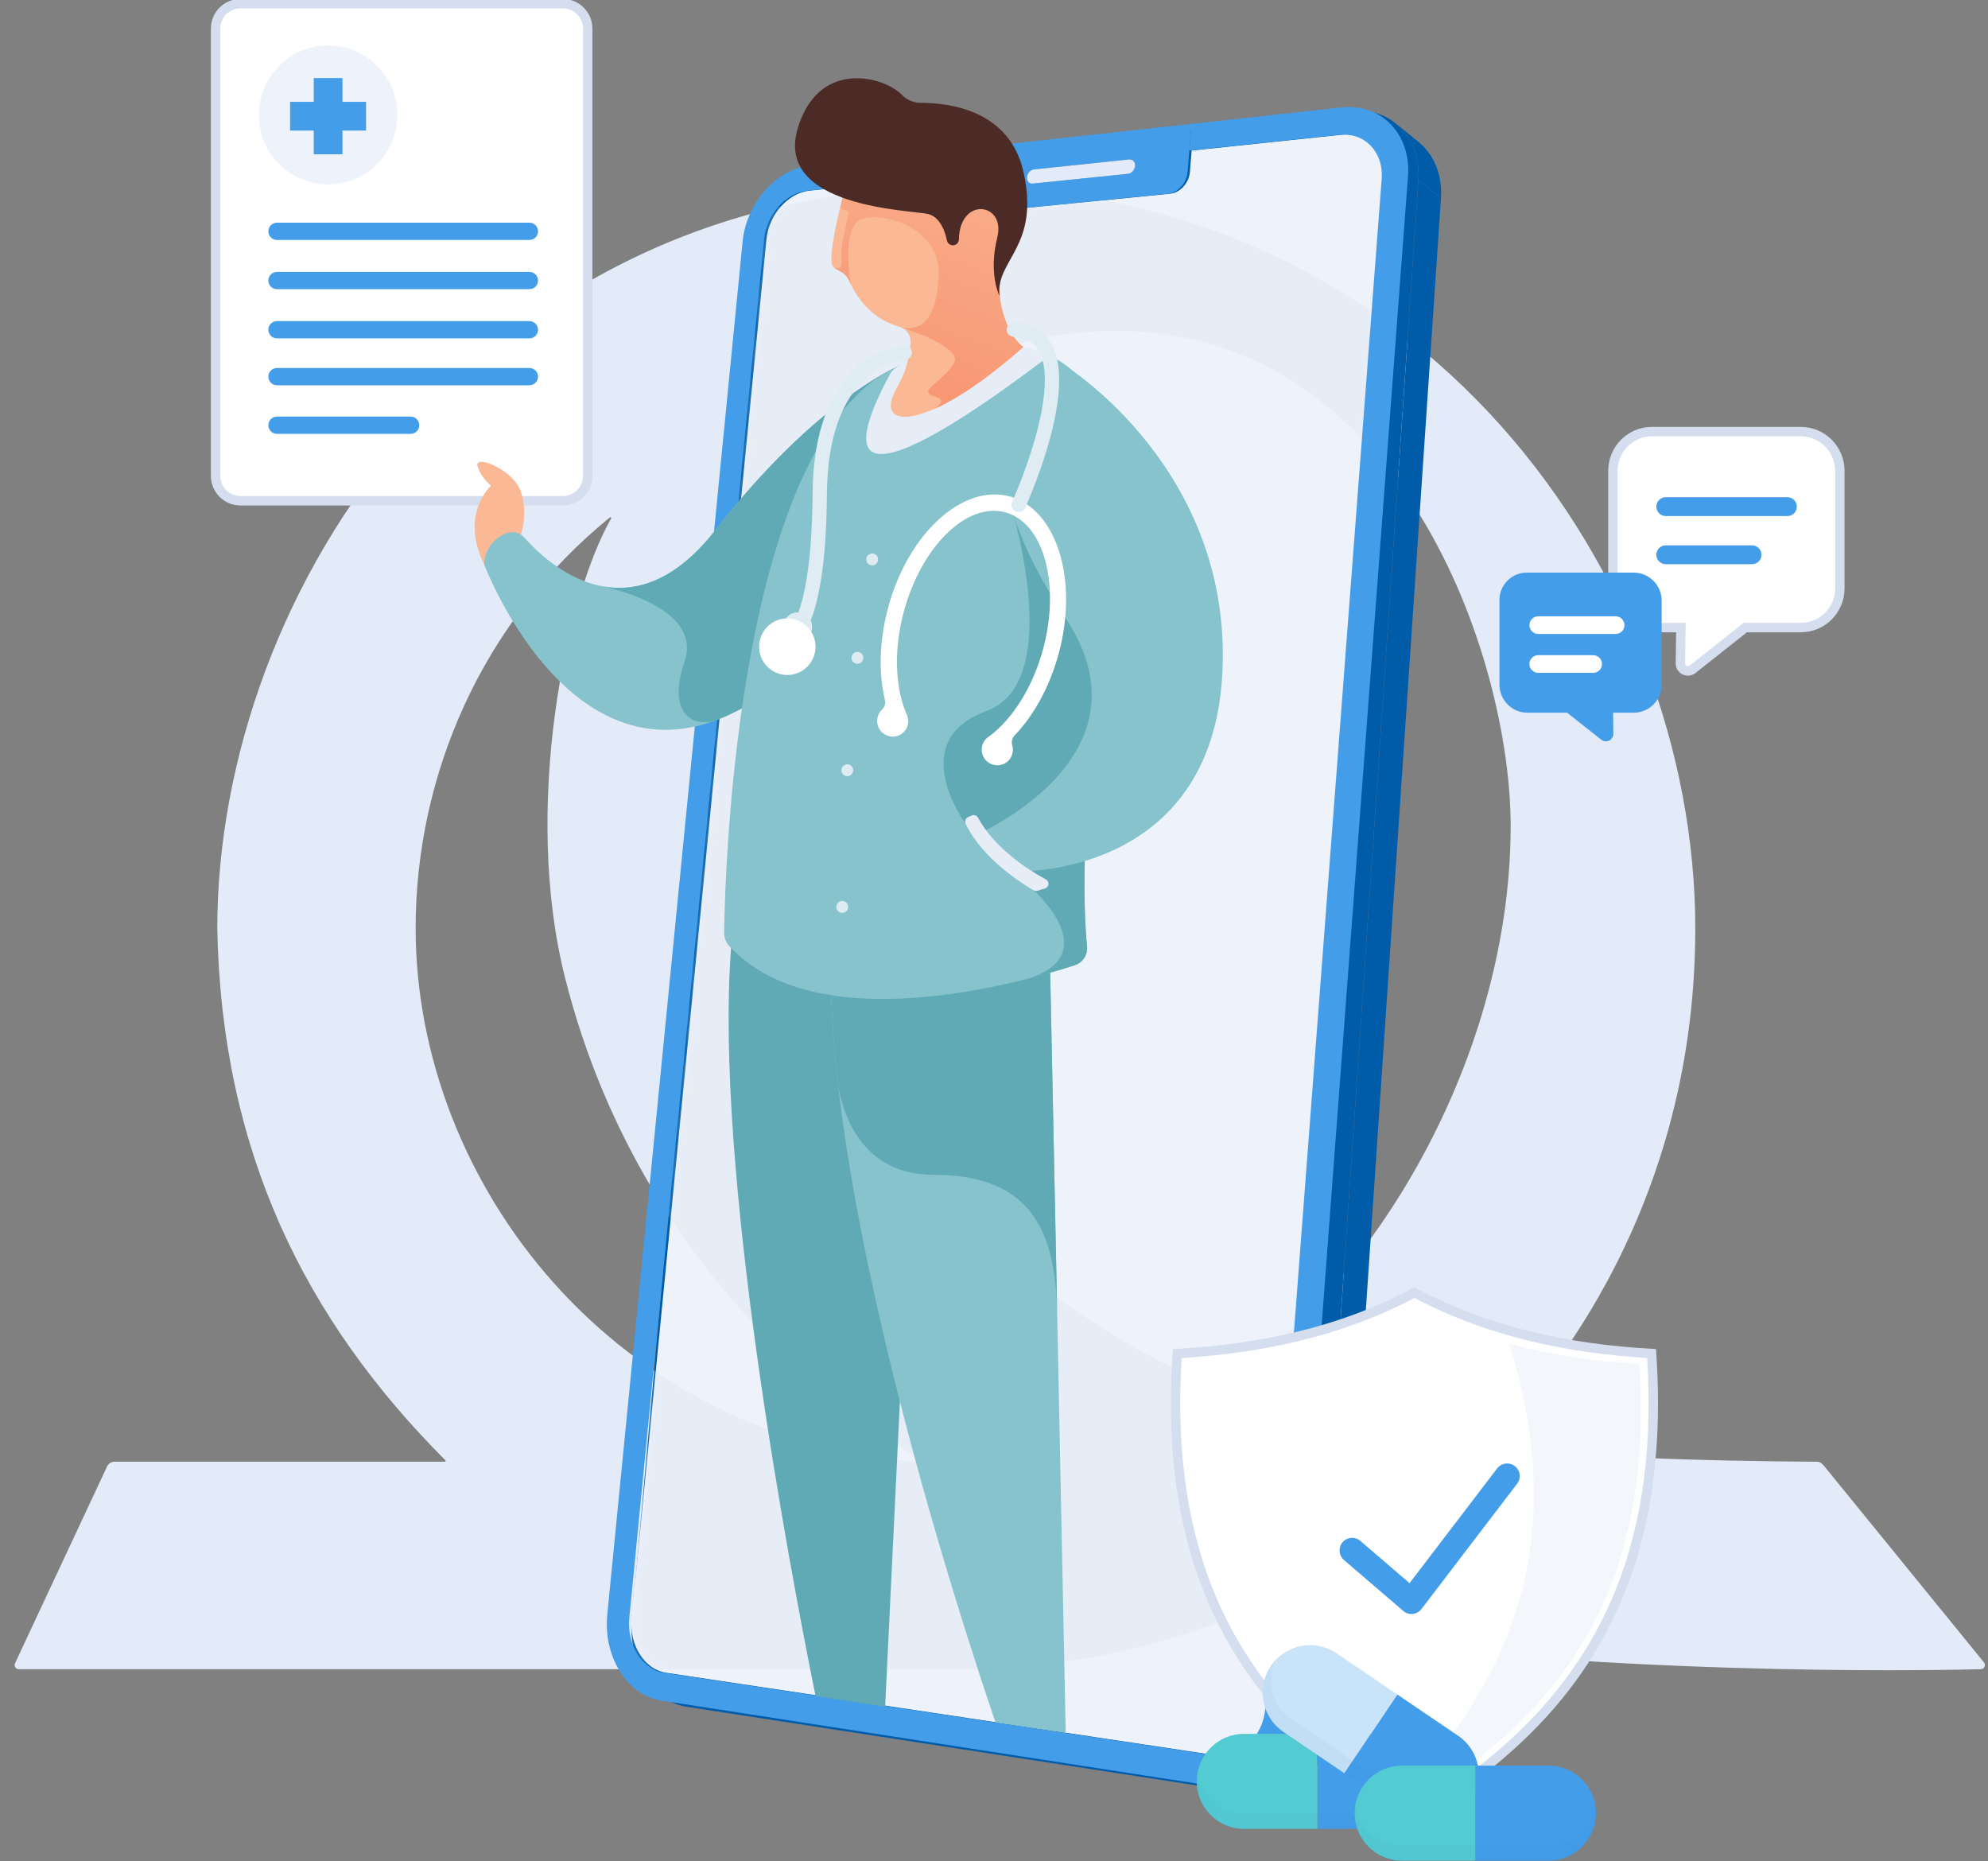<svg width="422" height="395" viewBox="0 0 422 395" fill="none" xmlns="http://www.w3.org/2000/svg">
<rect x="0" y="0" width="422" height="395" fill="#808080" stroke="none"/>
<g clip-path="url(#clip0_751_5981)">
<path d="M236.832 70.233C199.581 70.233 159.276 96.208 159.276 162.105C159.276 243.063 239.779 288.718 258.193 293.946L258.319 293.927C288.785 276.343 320.674 226.794 320.674 175.27C320.679 139.888 297.533 70.233 236.832 70.233ZM129.56 109.785C129.523 109.785 129.485 109.799 129.453 109.827C102.073 132.044 88.229 164.824 88.229 196.963C88.229 251.262 130.656 305.917 195.874 310.34C195.879 310.34 195.884 310.34 195.888 310.34C196.066 310.34 196.135 310.097 195.977 310.008C189.263 306.32 137.114 275.763 119.922 207.428C110.89 171.526 119.987 127.2 129.723 110.047C129.793 109.921 129.681 109.785 129.56 109.785ZM400.991 354.502C382.904 354.502 354.046 354.011 322.39 351.582C303.315 350.552 284.971 346.766 267.742 340.616L267.612 340.621C247.907 349.574 225.982 354.268 202.948 354.268C199.81 354.268 3.986 354.282 3.986 354.282C3.338 354.282 2.914 353.608 3.189 353.023L22.726 311.258C23.015 310.635 23.64 310.242 24.32 310.242H94.426C94.584 310.242 94.659 310.055 94.547 309.942C64.617 279.947 47.056 244.326 46.124 197.103C46.124 125.281 101.681 39.648 202.994 39.648C302.387 39.648 359.865 122.717 359.865 197.103C359.865 260.127 324.54 297.362 316.305 305.96C316.198 306.072 316.231 306.194 316.38 306.236C330.205 310.148 385.702 310.242 385.702 310.242C386.434 310.251 386.825 310.677 387.296 311.258L421.144 352.836C421.615 353.412 421.204 354.282 420.458 354.282C420.458 354.278 413.161 354.502 400.991 354.502Z" fill="#E3EBF8"/>
<path d="M301.137 30.142C300.997 30.025 300.803 29.869 300.656 29.752C300.586 29.698 300.485 29.62 300.416 29.558C300.268 29.441 300.082 29.285 299.935 29.169C299.532 28.842 299.136 28.515 298.733 28.188C297.919 27.527 297.112 26.873 296.298 26.211C297.104 26.865 297.833 27.636 298.461 28.484C299.09 29.34 299.617 30.289 300.036 31.317C300.454 32.344 300.757 33.449 300.935 34.617C301.114 35.784 301.168 37.014 301.083 38.298L305.875 42.08C305.96 40.819 305.906 39.605 305.728 38.445C305.549 37.294 305.247 36.204 304.828 35.185C304.417 34.173 303.89 33.231 303.269 32.391C302.657 31.55 301.936 30.795 301.137 30.142Z" fill="#005CA9"/>
<path d="M305.883 42.08L301.09 38.298L278.803 364.437L284.146 363.651L305.883 42.08Z" fill="#005CA9"/>
<path d="M266.225 380.064L271.715 379.06C273.375 378.756 274.941 378.149 276.376 377.278C277.81 376.406 279.105 375.278 280.214 373.931C281.323 372.585 282.238 371.021 282.905 369.293C283.58 367.565 284.007 365.666 284.146 363.651L278.803 364.437C278.663 366.483 278.229 368.406 277.547 370.165C276.864 371.923 275.941 373.503 274.817 374.873C273.7 376.235 272.39 377.387 270.94 378.266C269.489 379.138 267.9 379.76 266.225 380.064Z" fill="#005CA9"/>
<path d="M286.775 23.565L174.035 36.08C172.267 36.274 170.545 36.881 168.955 37.799C167.366 38.718 165.908 39.955 164.644 41.418C163.38 42.881 162.317 44.578 161.518 46.415C160.727 48.251 160.2 50.236 160.014 52.283L134.128 344.093C133.934 346.319 134.105 348.49 134.586 350.522C135.067 352.553 135.858 354.436 136.897 356.078C137.936 357.72 139.231 359.129 140.72 360.187C142.209 361.254 143.892 361.977 145.698 362.25L261.61 380.118C263.789 380.453 265.914 380.274 267.876 379.651C269.846 379.029 271.661 377.963 273.219 376.546C274.786 375.122 276.096 373.348 277.058 371.301C278.02 369.254 278.632 366.935 278.803 364.437L301.09 38.297C301.245 36.017 300.958 33.9 300.299 32.009C299.648 30.126 298.632 28.476 297.321 27.145C296.019 25.814 294.437 24.803 292.653 24.18C290.877 23.558 288.892 23.324 286.775 23.565Z" fill="#005CA9"/>
<path d="M284.727 28.608L252.956 31.955L252.576 36.546C252.529 37.13 252.374 37.69 252.134 38.212C251.893 38.733 251.575 39.216 251.195 39.628C250.815 40.041 250.373 40.391 249.892 40.648C249.412 40.904 248.892 41.076 248.357 41.122L202.595 45.636C202.099 45.683 201.634 45.621 201.223 45.457C200.812 45.294 200.455 45.037 200.16 44.702C199.874 44.368 199.649 43.963 199.509 43.496C199.369 43.029 199.323 42.508 199.369 41.947L199.773 37.535L171.801 40.477C170.669 40.593 169.56 40.975 168.536 41.558C167.513 42.142 166.566 42.928 165.744 43.854C164.922 44.788 164.224 45.862 163.705 47.037C163.185 48.212 162.836 49.473 162.704 50.781L134.081 343.377C133.942 344.809 134.043 346.21 134.345 347.517C134.647 348.825 135.151 350.039 135.811 351.097C136.478 352.156 137.307 353.058 138.261 353.736C139.215 354.42 140.293 354.88 141.456 355.051L257.988 372.53C259.392 372.74 260.757 372.616 262.021 372.211C263.285 371.806 264.456 371.122 265.464 370.203C266.472 369.293 267.318 368.149 267.946 366.833C268.574 365.518 268.977 364.04 269.093 362.444L293.785 37.994C293.893 36.554 293.723 35.208 293.312 34.017C292.909 32.819 292.265 31.776 291.443 30.927C290.621 30.079 289.62 29.433 288.481 29.029C287.348 28.624 286.077 28.468 284.727 28.608Z" fill="#EEF2FA"/>
<g opacity="0.4">
<mask id="mask0_751_5981" style="mask-type:alpha" maskUnits="userSpaceOnUse" x="134" y="28" width="160" height="345">
<path d="M284.727 28.608L252.956 31.955L252.576 36.546C252.529 37.13 252.374 37.69 252.133 38.212C251.893 38.733 251.575 39.216 251.195 39.628C250.815 40.041 250.373 40.391 249.892 40.648C249.412 40.904 248.892 41.076 248.357 41.122L202.595 45.636C202.099 45.683 201.634 45.621 201.223 45.457C200.812 45.294 200.455 45.037 200.16 44.702C199.873 44.368 199.649 43.963 199.509 43.496C199.369 43.029 199.323 42.508 199.369 41.947L199.773 37.535L171.801 40.477C170.669 40.593 169.56 40.975 168.536 41.558C167.512 42.142 166.566 42.928 165.744 43.854C164.922 44.788 164.224 45.862 163.705 47.037C163.185 48.212 162.836 49.473 162.704 50.781L134.081 343.377C133.942 344.809 134.043 346.21 134.345 347.517C134.647 348.825 135.151 350.039 135.811 351.097C136.478 352.156 137.307 353.059 138.261 353.736C139.215 354.42 140.293 354.88 141.456 355.051L257.988 372.53C259.392 372.74 260.757 372.616 262.021 372.211C263.285 371.806 264.456 371.122 265.464 370.203C266.472 369.293 267.317 368.149 267.946 366.833C268.574 365.518 268.977 364.04 269.093 362.444L293.785 37.994C293.893 36.554 293.723 35.208 293.312 34.017C292.909 32.819 292.265 31.776 291.443 30.927C290.621 30.079 289.62 29.433 288.48 29.029C287.348 28.624 286.077 28.468 284.727 28.608Z" fill="#E7EDFA"/>
</mask>
<g mask="url(#mask0_751_5981)">
<path d="M236.832 70.233C199.581 70.233 159.276 96.208 159.276 162.105C159.276 243.063 239.779 288.718 258.193 293.946L258.319 293.927C288.785 276.343 320.674 226.794 320.674 175.27C320.679 139.888 297.533 70.233 236.832 70.233ZM129.56 109.785C129.523 109.785 129.485 109.799 129.453 109.827C102.073 132.044 88.229 164.824 88.229 196.963C88.229 251.262 130.656 305.917 195.874 310.34C195.879 310.34 195.884 310.34 195.888 310.34C196.066 310.34 196.136 310.097 195.977 310.008C189.263 306.32 137.114 275.763 119.922 207.428C110.89 171.526 119.987 127.2 129.723 110.047C129.793 109.921 129.681 109.785 129.56 109.785ZM400.991 354.502C382.904 354.502 354.046 354.011 322.39 351.582C303.315 350.552 284.971 346.766 267.742 340.616L267.612 340.621C247.907 349.574 225.982 354.268 202.948 354.268C199.81 354.268 3.986 354.282 3.986 354.282C3.338 354.282 2.914 353.608 3.189 353.023L22.726 311.258C23.015 310.635 23.64 310.242 24.32 310.242H94.426C94.584 310.242 94.659 310.055 94.547 309.942C64.617 279.947 47.056 244.326 46.124 197.103C46.124 125.281 101.681 39.648 202.994 39.648C302.387 39.648 359.865 122.717 359.865 197.103C359.865 260.127 324.54 297.362 316.305 305.96C316.198 306.072 316.231 306.194 316.38 306.236C330.205 310.148 385.702 310.242 385.702 310.242C386.434 310.251 386.826 310.677 387.296 311.258L421.144 352.836C421.615 353.412 421.204 354.282 420.458 354.282C420.458 354.278 413.161 354.502 400.991 354.502Z" fill="#DDE5F2"/>
</g>
</g>
<path d="M284.688 22.81L252.94 26.289L252.467 31.955L284.239 28.608C285.588 28.468 286.852 28.624 287.992 29.021C289.132 29.425 290.132 30.071 290.954 30.92C291.776 31.768 292.42 32.819 292.823 34.009C293.234 35.208 293.405 36.546 293.296 37.986L268.605 362.436C268.481 364.032 268.078 365.518 267.449 366.826C266.821 368.141 265.976 369.277 264.968 370.196C263.96 371.106 262.797 371.799 261.525 372.203C260.261 372.608 258.896 372.733 257.5 372.523L140.968 355.043C139.804 354.872 138.726 354.405 137.773 353.728C136.819 353.043 135.989 352.148 135.322 351.09C134.655 350.031 134.151 348.817 133.849 347.51C133.546 346.202 133.445 344.801 133.585 343.369L162.208 50.796C162.332 49.489 162.689 48.228 163.209 47.053C163.728 45.878 164.426 44.804 165.248 43.87C166.07 42.936 167.016 42.15 168.048 41.566C169.071 40.982 170.18 40.601 171.312 40.484L199.284 37.543L199.781 32.095L171.816 35.153C170.041 35.348 168.319 35.947 166.722 36.858C165.124 37.768 163.651 38.99 162.371 40.445C161.092 41.901 160.014 43.582 159.199 45.403C158.385 47.232 157.842 49.201 157.641 51.232L128.909 342.7C128.692 344.934 128.839 347.121 129.304 349.152C129.77 351.191 130.545 353.082 131.577 354.732C132.608 356.389 133.903 357.798 135.384 358.864C136.873 359.938 138.556 360.662 140.378 360.942L256.973 379.005C259.167 379.348 261.3 379.161 263.285 378.538C265.27 377.916 267.108 376.842 268.682 375.418C270.264 373.986 271.598 372.203 272.583 370.141C273.568 368.079 274.196 365.752 274.39 363.238L298.88 37.418C299.05 35.153 298.771 33.052 298.128 31.177C297.484 29.309 296.476 27.667 295.181 26.344C293.894 25.021 292.312 24.017 290.528 23.394C288.783 22.81 286.798 22.577 284.688 22.81Z" fill="#449DE8"/>
<path d="M199.788 32.103L199.292 37.55L198.889 41.963C198.835 42.523 198.889 43.045 199.028 43.512C199.168 43.979 199.385 44.383 199.68 44.718C199.967 45.053 200.331 45.309 200.742 45.473C201.153 45.636 201.611 45.699 202.107 45.652L247.869 41.13C248.404 41.076 248.923 40.912 249.404 40.656C249.885 40.399 250.327 40.048 250.707 39.636C251.087 39.224 251.413 38.741 251.645 38.22C251.886 37.698 252.041 37.13 252.087 36.554L252.467 31.962L252.94 26.297L199.788 32.103ZM239.4 36.897L219.214 38.967C219.028 38.982 218.85 38.959 218.695 38.904C218.54 38.842 218.4 38.749 218.292 38.624C218.183 38.5 218.098 38.352 218.043 38.173C217.989 38.002 217.974 37.807 217.989 37.597C218.005 37.387 218.067 37.184 218.144 36.998C218.23 36.811 218.346 36.64 218.478 36.492C218.61 36.344 218.765 36.219 218.935 36.126C219.106 36.033 219.284 35.971 219.47 35.955L239.648 33.838C239.842 33.815 240.021 33.838 240.184 33.9C240.346 33.963 240.486 34.056 240.602 34.181C240.719 34.305 240.804 34.461 240.858 34.632C240.912 34.811 240.936 35.005 240.92 35.216C240.905 35.426 240.843 35.636 240.757 35.823C240.672 36.009 240.556 36.188 240.416 36.336C240.277 36.484 240.114 36.616 239.943 36.71C239.78 36.819 239.594 36.881 239.4 36.897ZM211.01 41.325C210.638 41.364 210.289 41.317 209.978 41.193C209.668 41.076 209.397 40.881 209.18 40.632C208.962 40.383 208.792 40.08 208.691 39.729C208.59 39.379 208.551 38.99 208.582 38.578C208.621 38.165 208.73 37.76 208.9 37.387C209.071 37.013 209.296 36.663 209.567 36.367C209.839 36.072 210.149 35.815 210.482 35.628C210.816 35.441 211.18 35.317 211.553 35.278C211.925 35.239 212.274 35.286 212.584 35.402C212.894 35.519 213.166 35.714 213.391 35.963C213.615 36.212 213.778 36.515 213.887 36.865C213.995 37.216 214.034 37.605 213.995 38.017C213.957 38.438 213.848 38.842 213.677 39.224C213.507 39.597 213.282 39.947 213.01 40.251C212.739 40.547 212.429 40.803 212.088 40.99C211.754 41.169 211.39 41.286 211.01 41.325Z" fill="#449DE8"/>
<path d="M211.552 35.278C211.18 35.317 210.815 35.441 210.482 35.628C210.149 35.815 209.838 36.064 209.567 36.367C209.295 36.663 209.071 37.013 208.9 37.387C208.729 37.761 208.621 38.165 208.582 38.578C208.543 38.998 208.582 39.387 208.691 39.729C208.791 40.08 208.962 40.383 209.179 40.632C209.396 40.881 209.668 41.076 209.978 41.193C210.288 41.309 210.637 41.364 211.009 41.325C211.382 41.286 211.746 41.169 212.087 40.982C212.428 40.796 212.739 40.547 213.01 40.243C213.282 39.947 213.506 39.597 213.677 39.224C213.848 38.85 213.956 38.438 213.995 38.017C214.034 37.597 213.995 37.208 213.886 36.865C213.778 36.515 213.615 36.212 213.39 35.963C213.165 35.714 212.894 35.527 212.584 35.402C212.281 35.286 211.932 35.239 211.552 35.278Z" fill="#E3EBF8"/>
<path d="M239.656 33.838L219.478 35.955C219.292 35.978 219.106 36.033 218.943 36.126C218.772 36.22 218.617 36.344 218.485 36.492C218.354 36.64 218.237 36.811 218.152 36.998C218.067 37.185 218.012 37.387 217.997 37.597C217.981 37.807 217.997 38.002 218.051 38.173C218.105 38.344 218.191 38.5 218.299 38.624C218.408 38.749 218.548 38.842 218.703 38.904C218.858 38.967 219.036 38.99 219.222 38.967L239.408 36.897C239.602 36.873 239.788 36.819 239.966 36.718C240.137 36.624 240.3 36.492 240.439 36.344C240.579 36.196 240.695 36.017 240.781 35.831C240.866 35.644 240.92 35.434 240.944 35.223C240.959 35.013 240.936 34.819 240.881 34.64C240.827 34.461 240.734 34.313 240.626 34.188C240.509 34.064 240.37 33.971 240.207 33.908C240.036 33.846 239.85 33.823 239.656 33.838Z" fill="#E3EBF8"/>
<path d="M119.479 106.285H51.035C48.127 106.285 45.762 103.919 45.762 100.993V6.07C45.762 3.152 48.119 0.778 51.035 0.778H119.479C122.387 0.778 124.753 3.144 124.753 6.07V101.001C124.753 103.919 122.395 106.285 119.479 106.285Z" fill="white" stroke="#D5DEEE" stroke-width="2" stroke-miterlimit="10"/>
<path d="M69.647 39.146C77.763 39.146 84.342 32.543 84.342 24.398C84.342 16.253 77.763 9.65 69.647 9.65C61.531 9.65 54.951 16.253 54.951 24.398C54.951 32.543 61.531 39.146 69.647 39.146Z" fill="#EEF2FA"/>
<path d="M69.647 16.569V32.749" stroke="#449DE8" stroke-width="6.095" stroke-miterlimit="10"/>
<path d="M77.704 24.663H61.582" stroke="#449DE8" stroke-width="6.095" stroke-miterlimit="10"/>
<path d="M58.798 69.987H112.376" stroke="#449DE8" stroke-width="3.665" stroke-miterlimit="10" stroke-linecap="round"/>
<path d="M58.798 59.544H112.376" stroke="#449DE8" stroke-width="3.665" stroke-miterlimit="10" stroke-linecap="round"/>
<path d="M58.798 49.1H112.376" stroke="#449DE8" stroke-width="3.665" stroke-miterlimit="10" stroke-linecap="round"/>
<path d="M58.798 79.941H112.376" stroke="#449DE8" stroke-width="3.665" stroke-miterlimit="10" stroke-linecap="round"/>
<path d="M58.798 90.253H87.165" stroke="#449DE8" stroke-width="3.665" stroke-miterlimit="10" stroke-linecap="round"/>
<path d="M110.631 113.297C111.5 110.441 111.5 107.39 110.631 104.534C109.181 99.779 100.914 96.464 101.348 98.767C101.783 101.063 104.225 103.094 104.225 103.094C104.225 103.094 97.479 109.056 102.791 119.811L110.631 113.297Z" fill="#FAB895"/>
<path d="M190.902 77.607C190.902 77.607 173.438 84.813 151.887 112.464C133.523 136.022 116.052 119.492 111.275 114.067C110.336 113.001 108.824 112.643 107.506 113.188C104.714 114.208 102.837 116.846 102.783 119.819C102.783 119.819 123.326 174.296 162.092 147.485L190.902 77.607Z" fill="#87C3CC"/>
<path d="M127.854 124.434C134.865 125.749 143.287 123.531 151.895 112.464C169.661 89.638 184.62 80.758 189.358 78.346L188.823 82.65L162.092 147.485C159.37 149.384 156.462 150.995 153.415 152.295L153.035 152.45C152.585 152.637 152.143 152.808 151.693 152.972C147.125 154.349 141.55 151.532 145.311 140.388C148.979 129.578 131.507 125.212 127.854 124.434Z" fill="#60AAB5"/>
<path d="M173.119 359.969L187.892 362.258L191.025 297.438V297.43L193.142 253.552L195.019 249.147L209.334 215.613C209.334 215.613 207.97 213.55 205.682 210.383C203.557 207.449 200.633 203.558 197.252 199.48C197.245 199.472 197.237 199.472 197.237 199.464C182.549 181.751 159.261 160.474 155.477 197.884C155.368 198.966 155.268 200.071 155.19 201.2C151.592 247.941 167.505 332.21 173.119 359.969Z" fill="#60AAB5"/>
<path d="M176.314 206.593C176.314 207.605 176.337 208.632 176.368 209.667C176.376 210.181 176.392 210.694 176.415 211.216C176.5 213.831 176.648 216.5 176.857 219.224C178.633 243.599 184.511 271.934 191.025 297.437C198.989 328.668 207.838 355.354 211.335 365.596L226.224 367.791L224.386 277.639C224.386 277.561 224.386 277.483 224.379 277.398L222.929 206.461V206.453L222.913 205.488L222.828 201.386V201.379L197.237 199.464L176.477 197.916C176.337 200.709 176.283 203.604 176.314 206.593Z" fill="#87C3CC"/>
<path d="M176.485 197.931L222.828 201.394L224.426 278.985C224.077 261.95 219.439 249.342 198.145 249.342C183.984 249.342 179.44 238.306 177.982 230.913C176.602 219.037 175.981 207.823 176.485 197.931Z" fill="#60AAB5"/>
<path d="M220.44 74.696C220.44 74.696 234.367 77.505 235.05 96.783C235.74 116.153 228.163 174.833 230.754 200.849C230.94 202.632 229.862 204.305 228.156 204.857C216.485 208.663 173.329 220.882 154.803 200.803C154.089 200.04 153.701 199.021 153.709 197.978C153.895 184.857 156.423 92.58 190.901 77.607L220.44 74.696Z" fill="#87C3CC"/>
<path d="M219.423 188.966L204.968 174.809C204.968 174.809 191.963 157.283 209.342 150.948C226.721 144.614 214.135 105.74 214.135 105.74L234.437 115.352C232.801 141.259 228.745 180.779 230.745 200.857C230.932 202.64 229.854 204.313 228.148 204.865C225.868 205.612 222.378 206.679 218.113 207.76C234.755 202.569 219.423 188.966 219.423 188.966Z" fill="#60AAB5"/>
<path d="M222.835 75.505C220.974 76.556 167.69 119.095 188.815 79.614C189.264 78.735 190.001 78.027 190.901 77.614C195.538 75.544 210.668 69.684 222.835 75.505Z" fill="#E6EDF6"/>
<path d="M178.687 42.71C180.463 33.783 186.364 27.254 195.561 27.254C206.689 27.254 215.708 36.811 215.708 48.601C215.708 51.683 214.173 54.212 213.064 56.835C211.466 60.602 212.265 65.31 213.863 69.069C215.305 72.423 217.236 73.637 217.236 73.637C197.368 91.264 185.689 91.483 189.978 83.101C191.505 80.112 192.63 78.712 193.289 72.906C193.46 71.271 192.421 69.762 190.846 69.334C185.922 67.941 182.324 64.337 180.23 59.512C179.865 58.687 179.222 58.01 178.415 57.605C177.865 57.341 177.353 57.014 176.888 56.609C175.36 55.162 178.687 42.71 178.687 42.71Z" fill="#FAB895"/>
<path d="M178.64 54.92C178.183 51.815 180.687 44.648 180.036 44.764C179.416 44.663 178.834 44.406 178.345 44.017C178.547 43.216 178.679 42.71 178.679 42.71C179.129 40.344 179.935 38.064 181.075 35.947L212.878 37.706C213.723 39.223 214.39 40.834 214.855 42.515L212.389 53.963L213.545 55.714C213.374 56.088 213.211 56.461 213.048 56.835C211.451 60.602 212.25 65.31 213.847 69.069C215.29 72.423 217.221 73.637 217.221 73.637C209.388 80.603 202.851 84.852 198.066 86.914C198.524 86.673 201.579 84.968 198.221 84.066C194.6 83.085 200.051 81.038 202.455 77.201C204.379 74.135 195.088 70.695 191.281 69.45C196.073 70.563 199.004 66.936 199.26 58.189C199.578 48.515 187.628 44.842 182.998 46.461C178.369 48.08 180.602 60.352 180.602 60.384C180.463 60.103 180.331 59.816 180.207 59.52C179.842 58.695 179.198 58.018 178.392 57.613C177.841 57.349 177.33 57.022 176.864 56.617C176.872 56.609 179.098 58.026 178.64 54.92Z" fill="url(#paint0_linear_751_5981)"/>
<path d="M202.292 52.072C201.679 52.072 201.144 51.644 201.012 51.037C200.663 49.341 199.647 46.08 197.019 45.426C193.428 44.562 164.2 44.127 169.372 27.122C173.808 12.522 187.573 16.18 191.42 20.102C192.466 21.192 193.901 21.814 195.413 21.822C201.377 21.822 214.312 23.285 217.266 36.523C220.826 52.438 211.264 55.154 212.164 62.828C212.164 62.828 209.767 58.104 211.698 50.391C213.552 43.014 203.773 41.644 203.556 50.742C203.564 51.473 203.005 52.057 202.292 52.072Z" fill="#4C2B26"/>
<path d="M226.279 77.747C226.279 77.747 261.796 99.771 259.462 143.08C257.128 186.398 215.802 184.95 215.802 184.95C215.802 184.95 209.195 182.148 207.187 177.207C207.187 177.207 245.674 160.762 226.287 131.352C206.9 101.942 210.63 84.72 226.279 77.747Z" fill="#87C3CC"/>
<path d="M207.605 173.557C211.087 179.961 217.981 184.468 222.022 186.662C222.394 186.865 222.611 187.277 222.557 187.697C222.51 188.117 222.208 188.475 221.797 188.584C221.145 188.756 220.626 188.927 220.285 189.051C219.998 189.153 219.687 189.121 219.424 188.974C217.369 187.798 208.567 182.405 204.969 174.817C204.852 174.568 204.845 174.28 204.938 174.023C205.031 173.767 205.225 173.557 205.473 173.448L206.233 173.09C206.745 172.848 207.349 173.058 207.605 173.557Z" fill="#E6EDF6"/>
<path d="M185.14 119.998C185.834 119.998 186.396 119.433 186.396 118.737C186.396 118.041 185.834 117.476 185.14 117.476C184.446 117.476 183.884 118.041 183.884 118.737C183.884 119.433 184.446 119.998 185.14 119.998Z" fill="#DFEBF3"/>
<path d="M182.006 140.886C182.7 140.886 183.263 140.321 183.263 139.625C183.263 138.929 182.7 138.364 182.006 138.364C181.312 138.364 180.75 138.929 180.75 139.625C180.75 140.321 181.312 140.886 182.006 140.886Z" fill="#DFEBF3"/>
<path d="M179.859 164.747C180.553 164.747 181.115 164.182 181.115 163.486C181.115 162.79 180.553 162.225 179.859 162.225C179.165 162.225 178.603 162.79 178.603 163.486C178.603 164.182 179.165 164.747 179.859 164.747Z" fill="#DFEBF3"/>
<path d="M178.781 193.752C179.475 193.752 180.037 193.188 180.037 192.491C180.037 191.795 179.475 191.23 178.781 191.23C178.087 191.23 177.524 191.795 177.524 192.491C177.524 193.188 178.087 193.752 178.781 193.752Z" fill="#DFEBF3"/>
<path d="M187.234 150.622C187.792 150.085 188.025 149.291 187.839 148.536C186.451 142.691 186.675 135.773 188.552 128.862C192.81 113.188 204.38 102.643 214.353 105.374C224.325 108.106 228.978 123.072 224.729 138.746C222.852 145.649 219.548 151.734 215.399 156.062C214.857 156.622 214.655 157.431 214.872 158.178C215.175 159.198 214.973 160.303 214.322 161.151C213.67 161.992 212.654 162.466 211.592 162.428C210.111 162.381 208.831 161.354 208.482 159.906C208.125 158.459 208.785 156.949 210.08 156.225C215.066 152.466 219.285 145.649 221.394 137.874C225.147 124.037 221.588 110.962 213.414 108.744C205.241 106.526 195.601 115.951 191.863 129.804C189.746 137.586 189.94 145.602 192.344 151.376C192.949 152.412 192.949 153.703 192.344 154.739C191.739 155.766 190.623 156.381 189.428 156.342C188.413 156.318 187.459 155.828 186.854 155.011C186.249 154.194 186.047 153.135 186.319 152.155C186.458 151.563 186.784 151.026 187.234 150.622Z" fill="white"/>
<path d="M216.229 107.149C216.229 107.149 232.817 70.898 215.221 69.964" stroke="#DFECF4" stroke-width="3.048" stroke-linecap="round"/>
<path d="M192.05 74.828C192.05 74.828 174.221 75.505 174.012 104.939C173.795 134.372 167.327 135.672 167.327 135.672" stroke="#DFECF4" stroke-width="3.048" stroke-linecap="round"/>
<path d="M169.327 136.107C171.006 136.107 172.367 134.741 172.367 133.057C172.367 131.372 171.006 130.006 169.327 130.006C167.648 130.006 166.287 131.372 166.287 133.057C166.287 134.741 167.648 136.107 169.327 136.107Z" fill="#DFECF4"/>
<path d="M169.327 136.107C171.006 136.107 172.367 134.741 172.367 133.057C172.367 131.372 171.006 130.006 169.327 130.006C167.648 130.006 166.287 131.372 166.287 133.057C166.287 134.741 167.648 136.107 169.327 136.107Z" fill="#DFEBF3"/>
<path d="M167.125 143.267C170.432 143.267 173.112 140.577 173.112 137.259C173.112 133.941 170.432 131.251 167.125 131.251C163.819 131.251 161.139 133.941 161.139 137.259C161.139 140.577 163.819 143.267 167.125 143.267Z" fill="white"/>
<path d="M300.245 385.364C336.902 363.619 353.684 333.618 350.589 287.289C333.312 286.285 316.383 282.923 300.245 274.363C284.107 282.923 267.186 286.285 249.9 287.289C246.806 333.618 263.588 363.619 300.245 385.364Z" fill="white" stroke="#D5DEEE" stroke-width="2" stroke-miterlimit="10"/>
<path d="M300.283 382.36C298.709 381.426 297.181 380.484 295.692 379.519C296.545 379.752 297.414 379.986 298.298 380.204C324.06 352.428 332.008 322.777 320.353 285.18C329.395 287.678 338.623 288.947 347.96 289.484C350.891 333.361 334.994 361.775 300.283 382.36Z" fill="#F3F6FB"/>
<path d="M287.022 329.073L299.616 339.891L319.926 313.291" stroke="#449DE8" stroke-width="5.343" stroke-miterlimit="10" stroke-linecap="round" stroke-linejoin="round"/>
<path d="M279.647 368.009V388.173H295.211C300.756 388.173 305.262 383.659 305.262 378.087C305.262 375.308 304.137 372.779 302.315 370.958C300.5 369.129 297.988 368.001 295.211 368.001H279.647V368.009Z" fill="#449DE8"/>
<path d="M279.647 368.009V388.173H264.084C258.539 388.173 254.033 383.659 254.033 378.087C254.033 375.308 255.158 372.779 256.98 370.958C258.795 369.129 261.307 368.001 264.084 368.001H279.647V368.009Z" fill="#53CBD2"/>
<g opacity="0.2">
<path opacity="0.2" d="M254.033 378.095C254.033 380.873 255.158 383.402 256.972 385.223C258.795 387.052 261.3 388.173 264.076 388.173H295.212C297.98 388.173 300.493 387.044 302.315 385.223C304.137 383.402 305.254 380.881 305.254 378.095C305.254 377.558 305.215 377.036 305.13 376.515C304.797 378.671 303.781 380.593 302.315 382.064C300.493 383.893 297.988 385.013 295.212 385.013H264.076C261.307 385.013 258.795 383.885 256.972 382.064C255.499 380.593 254.491 378.663 254.157 376.515C254.08 377.029 254.033 377.558 254.033 378.095Z" fill="#005CA9"/>
</g>
<path d="M296.608 359.65L285.363 376.359L298.26 385.107C302.858 388.22 309.101 387.006 312.211 382.398C313.762 380.095 314.235 377.371 313.746 374.834C313.258 372.297 311.807 369.954 309.512 368.398L296.608 359.65Z" fill="#449DE8"/>
<path d="M296.608 359.65L285.363 376.359L272.467 367.612C267.868 364.499 266.658 358.226 269.768 353.611C271.319 351.308 273.661 349.844 276.181 349.362C278.71 348.872 281.416 349.346 283.719 350.903L296.608 359.65Z" fill="#C9E3F8"/>
<g opacity="0.2">
<path opacity="0.2" d="M269.752 353.619C268.201 355.922 267.721 358.646 268.217 361.176C268.705 363.713 270.156 366.055 272.459 367.612L298.259 385.107C300.555 386.663 303.261 387.138 305.789 386.648C308.31 386.165 310.651 384.702 312.202 382.39C312.497 381.947 312.761 381.488 312.978 381.013C311.497 382.608 309.589 383.636 307.55 384.033C305.021 384.523 302.315 384.048 300.02 382.492L274.211 364.997C271.916 363.44 270.466 361.098 269.969 358.561C269.574 356.514 269.807 354.35 270.729 352.381C270.38 352.763 270.047 353.175 269.752 353.619Z" fill="#005CA9"/>
</g>
<path d="M313.172 374.756V394.92H328.736C334.281 394.92 338.786 390.407 338.786 384.834C338.786 382.056 337.662 379.527 335.839 377.706C334.025 375.877 331.512 374.748 328.736 374.748H313.172V374.756Z" fill="#449DE8"/>
<path d="M313.172 374.756V394.92H297.608C292.063 394.92 287.558 390.407 287.558 384.834C287.558 382.056 288.682 379.527 290.504 377.706C292.319 375.877 294.832 374.748 297.608 374.748H313.172V374.756Z" fill="#53CBD2"/>
<g opacity="0.2">
<path opacity="0.2" d="M287.558 384.842C287.558 387.62 288.682 390.15 290.497 391.971C292.319 393.8 294.824 394.92 297.6 394.92H328.736C331.504 394.92 334.017 393.792 335.839 391.971C337.662 390.15 338.778 387.628 338.778 384.842C338.778 384.305 338.74 383.784 338.654 383.262C338.321 385.418 337.305 387.34 335.839 388.811C334.017 390.64 331.512 391.761 328.736 391.761H297.6C294.832 391.761 292.319 390.632 290.497 388.811C289.023 387.34 288.015 385.41 287.682 383.262C287.596 383.784 287.558 384.313 287.558 384.842Z" fill="#005CA9"/>
</g>
<path d="M382.252 133.204H370.473L359.283 142.061C358.236 142.893 356.692 142.131 356.708 140.784L356.809 133.204H350.675C346.092 133.204 342.377 129.477 342.377 124.877V99.934C342.377 95.335 346.092 91.607 350.675 91.607H382.252C386.836 91.607 390.55 95.335 390.55 99.934V124.877C390.558 129.477 386.836 133.204 382.252 133.204Z" fill="white" stroke="#D5DEEE" stroke-width="2" stroke-miterlimit="10"/>
<path d="M352.729 127.492V145.314C352.729 148.598 350.077 151.268 346.797 151.268H342.415L342.477 155.727C342.493 157.073 340.957 157.836 339.903 157.003L332.652 151.268H324.23C320.958 151.268 318.298 148.606 318.298 145.314V127.337C318.298 124.138 320.88 121.539 324.075 121.539H346.797C350.077 121.539 352.729 124.216 352.729 127.492Z" fill="#449DE8"/>
<path d="M379.421 107.53H353.598" stroke="#449DE8" stroke-width="4" stroke-miterlimit="10" stroke-linecap="round"/>
<path d="M371.915 117.749H353.598" stroke="#449DE8" stroke-width="4" stroke-miterlimit="10" stroke-linecap="round"/>
<path d="M342.95 132.683H326.533" stroke="white" stroke-width="3.748" stroke-miterlimit="10" stroke-linecap="round"/>
<path d="M338.181 140.932H326.533" stroke="white" stroke-width="3.748" stroke-miterlimit="10" stroke-linecap="round"/>
</g>
<defs>
<linearGradient id="paint0_linear_751_5981" x1="188.037" y1="100.702" x2="218.806" y2="17.557" gradientUnits="userSpaceOnUse">
<stop stop-color="#F78E6B"/>
<stop offset="1" stop-color="#FAB895"/>
</linearGradient>
<clipPath id="clip0_751_5981">
<rect width="421.345" height="394.928" fill="white"/>
</clipPath>
</defs>
</svg>
